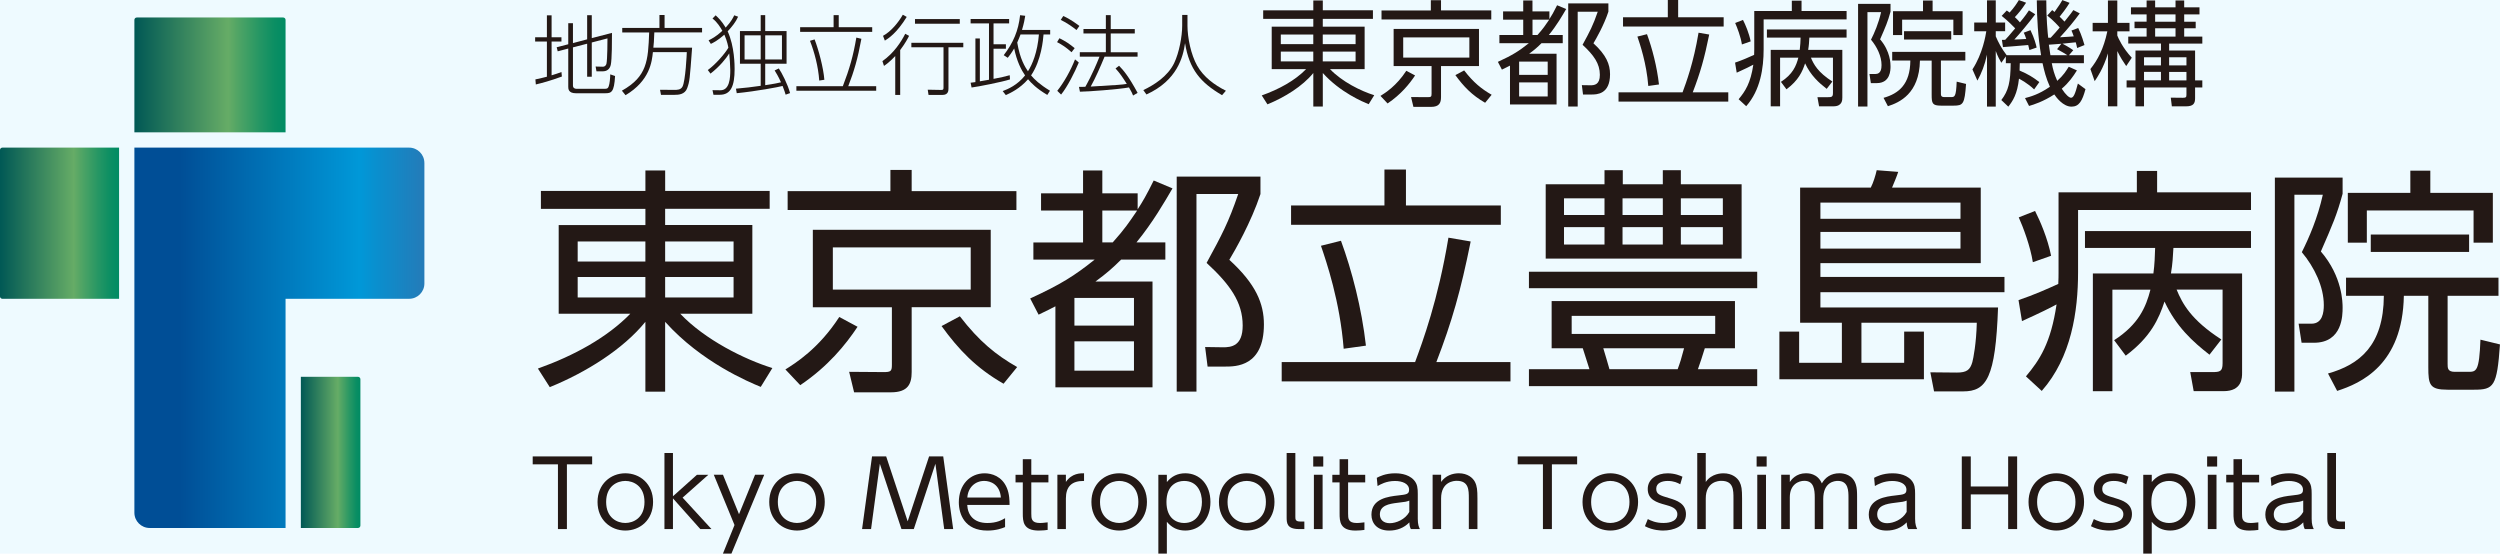 <?xml version="1.0" encoding="UTF-8"?><svg xmlns="http://www.w3.org/2000/svg" xmlns:xlink="http://www.w3.org/1999/xlink" viewBox="0 0 984.46 218"><defs><style>.cls-1{fill:url(#_称未設定グラデーション_105);}.cls-2{fill:url(#_称未設定グラデーション_128);}.cls-3{fill:#eefaff;}.cls-4{fill:#231815;}.cls-5{fill:url(#_称未設定グラデーション_128-3);}.cls-6{fill:url(#_称未設定グラデーション_128-2);}</style><linearGradient id="_称未設定グラデーション_128" x1="52.92" y1="29.5" x2="112.45" y2="29.5" gradientTransform="matrix(1, 0, 0, 1, 0, 0)" gradientUnits="userSpaceOnUse"><stop offset="0" stop-color="#005855"/><stop offset=".62" stop-color="#66ac66"/><stop offset=".67" stop-color="#55a665"/><stop offset=".82" stop-color="#279764"/><stop offset=".93" stop-color="#0a8e63"/><stop offset="1" stop-color="#008b63"/></linearGradient><linearGradient id="_称未設定グラデーション_105" x1="70.73" y1="133.02" x2="184.92" y2="133.02" gradientTransform="matrix(1, 0, 0, 1, 0, 0)" gradientUnits="userSpaceOnUse"><stop offset="0" stop-color="#004e96"/><stop offset=".62" stop-color="#0098d8"/><stop offset=".68" stop-color="#0a8fce"/><stop offset=".86" stop-color="#2779b6"/><stop offset=".97" stop-color="#3271ad"/></linearGradient><linearGradient id="_称未設定グラデーション_128-2" x1="0" y1="87.89" x2="46.89" y2="87.89" gradientTransform="translate(-64.45 111.34) rotate(-90)" xlink:href="#_称未設定グラデーション_128"/><linearGradient id="_称未設定グラデーション_128-3" x1="118.47" y1="178.15" x2="141.92" y2="178.15" gradientTransform="translate(-47.95 308.34) rotate(-90)" xlink:href="#_称未設定グラデーション_128"/></defs><g id="_イス__eefaff"><rect class="cls-3" width="984.46" height="218"/></g><g id="_ゴ"><g><g><g><path class="cls-4" d="M221.26,30.14c-4.8,1.75-7.69,2.5-10.26,3.12l-.17-1.99c1.99-.41,3.19-.72,4.53-1.06v-13.86h-4.63v-1.68h4.63V6.05h1.85V14.67h3.88v1.68h-3.88v13.31c1.51-.45,2.61-.82,3.88-1.3l.17,1.78Zm9.95-14.65V5.98h1.82V15.01l7.96-2.06c0,2.61,0,10.57-.48,12.6-.38,1.65-1.48,2.54-3.19,2.54h-2.44l-.34-1.89,2.78,.07c1.06,.03,1.41-.86,1.48-1.13,.41-1.61,.41-9.88,.41-10.02l-6.18,1.61v13.49h-1.82v-13.01l-5.59,1.44v15.03c0,1.13,.93,1.3,1.51,1.3h10.81c1.2,0,1.44-.17,1.75-.96,.41-1.1,.58-3.16,.62-4.74l1.89,.65c-.34,6.49-1.51,6.79-3.91,6.79h-11.53c-2.99,0-2.99-1.82-2.99-2.58v-15.03l-4.15,1.1-.41-1.61,4.56-1.17V9.14h1.85v7.83l5.59-1.48Z"/><path class="cls-4" d="M272.54,18.78c-.93,12.63-.96,13.18-1.92,15.89-.89,2.58-3.5,2.68-5.01,2.68h-5.32l-.38-1.99,5.7,.03c.96,0,2.4,.04,3.12-1.23,1.23-2.23,1.72-13.18,1.72-13.62h-13.35c-.38,3.64-1.13,11.19-10.77,16.95l-1.44-1.78c9.92-5.56,10.33-11.7,10.74-22.92h-10.6v-1.78h14.65V5.91h2.02v5.08h14.76v1.78h-18.8c-.1,3.26-.24,4.8-.38,6h15.27Z"/><path class="cls-4" d="M290.66,6.57c-.89,2.06-2.47,4.02-4.12,5.77,2.74,5.87,2.74,13.62,2.74,14.86,0,6.62-1.44,10.12-5.83,10.12h-2.5l-.38-1.82,3.09,.04c3.64,.04,3.91-4.8,3.91-7.89,0-1.78-.24-4.91-.41-6.62-1.17,1.92-3.74,5.15-7.38,7.96l-1.06-1.41c2.99-2.16,6.62-6.28,8.1-8.78-.07-.41-.41-2.5-1.58-5.15-2.64,2.33-4.22,3.09-5.32,3.64l-.89-1.41c1.06-.51,2.85-1.37,5.42-3.74-.72-1.31-2.06-3.5-3.88-4.84l1.24-1.27c1.06,1,2.33,2.16,3.95,4.84,2.27-2.47,2.99-4.02,3.36-4.84l1.54,.55Zm16.03,20.38c1.23,1.85,3.43,6.07,4.43,9.71l-1.75,.62c-.21-.75-.52-1.71-1.2-3.43-1.41,.41-10.4,2.09-18.05,2.85l-.31-1.78c3.33-.27,6.42-.65,9.74-1.13v-8.68h-8.17V12.23h8.17V5.95h1.78v6.28h8.41v12.87h-8.41v8.44c3.4-.48,5.73-.99,6.21-1.13-1.1-2.44-1.85-3.6-2.5-4.67l1.65-.79Zm-7.14-13.04h-6.35v9.5h6.35V13.91Zm8.37,0h-6.59v9.5h6.59V13.91Z"/><path class="cls-4" d="M331.89,33.95c2.64-6.83,4.15-12.15,5.32-19.15l1.99,.48c-1.41,7.76-2.92,12.9-5.18,18.67h11.01v1.78h-31.43v-1.78h18.29Zm-1.61-28v4.77h13.18v1.82h-28.38v-1.82h13.18V5.95h2.02Zm-7.68,25.77c-.38-5.56-1.89-11.12-3.64-15.65l1.82-.55c1.58,4.12,3.47,11.15,3.84,15.89l-2.02,.31Z"/><path class="cls-4" d="M347.48,24.07c4.63-3.26,7.38-7.62,8.99-10.77l1.51,.82c-.48,.96-1.41,2.81-3.5,5.59v17.67h-1.95v-15.3c-2.3,2.43-3.64,3.33-4.43,3.88l-.62-1.89Zm9.57-17.4c-3.95,6.42-7.24,8.48-8.61,9.33l-.72-1.89c3.16-1.68,6.18-5.42,7.79-8.31l1.54,.86Zm22.27,11.94h-5.83v16.23c0,.79-.03,2.54-2.33,2.54h-5.52l-.31-2.06,5.32,.1c.76,0,.89-.17,.89-.96v-15.85h-12.66v-1.75h20.45v1.75Zm-1.37-9.27h-17.64v-1.82h17.64v1.82Z"/><path class="cls-4" d="M397.72,31.27c-3.05,.99-12.59,2.88-15.13,3.19l-.38-1.89c.48-.03,1.2-.13,1.89-.24V15.14h1.75v16.88c.96-.14,2.54-.41,3.6-.62V9.21h-7.24v-1.72h15.17v1.72h-6.14v8.23h4.87v1.75h-4.87v11.87c2.81-.51,4.6-.96,6.38-1.44l.1,1.65Zm15.82-19.49v1.78h-2.61c-.17,1.95-.82,10.12-4.91,16.13,1.34,1.58,3.33,3.53,7.45,6.04l-1.06,1.65c-4.29-2.54-6.31-4.67-7.58-6.18-3.23,3.71-6.93,5.42-8.75,6.25l-1.24-1.58c2.09-.79,5.77-2.33,8.82-6.18-1.41-1.99-3.26-5.49-4.29-10.6-1.1,1.86-1.89,2.85-2.54,3.67l-1.58-1.03c3.74-4.87,5.77-9.57,6.45-15.75l2.02,.24c-.21,1.34-.48,2.88-1.27,5.56h11.08Zm-11.67,1.78c-.31,.86-.69,1.82-1.3,3.19,1.1,6.62,3.09,9.61,4.22,11.32,1.72-2.68,3.74-7.44,4.32-14.51h-7.24Z"/><path class="cls-4" d="M421.96,20.57c-2.23-1.99-3.74-2.95-5.7-3.98l.93-1.54c2.44,1.2,3.91,2.2,6,3.91l-1.24,1.61Zm-5.63,15.2c2.71-3.4,5.32-8.1,7-12.39l1.48,1.23c-1.54,3.74-4.46,9.54-6.97,12.63l-1.51-1.48Zm7.58-23.95c-1.34-1.06-3.88-2.92-6.21-3.98l1-1.54c2.92,1.3,5.52,3.29,6.35,3.91l-1.13,1.61Zm16.75,14.07c1.72,1.75,3.77,4.12,7.31,10.67l-1.78,1.06c-.34-.82-.58-1.48-1.61-3.19-4.15,.75-15.99,1.65-19.32,1.68l-.38-1.89c1.51,0,1.82,0,2.5-.04,.27-.45,2.85-4.94,5.59-11.87h-7.76v-1.75h10.26v-7.38h-8.82v-1.75h8.82V5.95h1.92v5.49h9.47v1.75h-9.47v7.38h10.57v1.75h-13c-1.75,4.22-3.54,8.31-5.46,11.77,10.98-.65,12.22-.72,14.21-1.06-1.72-2.71-2.68-4.15-4.43-6.07l1.37-1.06Z"/><path class="cls-4" d="M467.61,5.88v4.19c0,4.8,1.37,11.46,3.81,15.78,2.54,4.5,6.87,7.65,11.32,9.88l-1.51,1.75c-8.51-4.97-12.9-10.15-14.58-20.49-.76,5.42-3.05,14.69-15.2,20.21l-1.23-1.72c4.15-1.99,9.57-5.32,12.15-10.64,1.99-4.15,3.16-10.6,3.16-14.72V5.88h2.1Z"/></g><g><path class="cls-4" d="M540.63,7.43h-19.74v3.06h16.48V27.23h-13.63c4.72,4.95,12.18,8.64,17.41,10.26l-2.19,3.55c-2.19-.9-11.2-4.64-18.06-12.29v13.19h-3.74v-13.19c-4.2,5.18-11.2,9.54-18.06,12.34l-2.24-3.51c6.82-2.43,13.07-5.85,17.46-10.35h-13.54V10.49h16.38v-3.06h-19.74v-3.37h19.74V.18h3.74v3.87h19.74v3.37Zm-36.27,6.17v3.78h12.79v-3.78h-12.79Zm0,6.71v3.87h12.79v-3.87h-12.79Zm29.45-6.71h-12.93v3.78h12.93v-3.78Zm0,6.71h-12.93v3.87h12.93v-3.87Z"/><path class="cls-4" d="M543.6,37.77c1.87-1.17,6.3-3.92,10.18-9.9l3.46,1.84c-2.24,3.37-5.56,7.47-10.83,11.03l-2.8-2.97Zm43.64-30.11h-43.22v-3.55h19.42V.09h4.01V4.1h19.79v3.55Zm-4.85,18.36h-14.94v12.24c0,2.25-.7,3.83-3.92,3.83h-6.95l-.93-3.87,6.49,.04c1.36,0,1.59-.13,1.59-1.35v-10.9h-14.94V11.39h33.61v14.63Zm-3.78-11.3h-26.05v7.97h26.05v-7.97Zm-2.05,13.01c3.69,4.77,6.82,7.29,10.83,9.59l-2.57,3.15c-5.18-2.97-8.45-6.39-11.72-10.89l3.46-1.85Z"/><path class="cls-4" d="M616.74,3.55c-1.45,2.48-3.69,6.39-6.82,10.22h5.46v3.24h-8.36c-1.59,1.58-2.71,2.57-4.85,4.14h10.78v19.99h-18.34v-15.3c-.98,.49-1.45,.76-3.18,1.58l-1.59-3.06c5.79-2.66,8.36-4.28,12.18-7.34h-11.58v-3.24h9.38V7.74h-7.93v-3.24h7.93V.18h3.64V4.5h6.67v3.02c.93-1.44,1.68-2.7,3.03-5.45l3.55,1.48Zm-7.28,20.71h-11.25v5.22h11.25v-5.22Zm0,8.19h-11.25v5.53h11.25v-5.53Zm-4.02-18.68c2.29-2.57,3.03-3.69,4.62-6.03h-6.58v6.03h1.96Zm27.91-9.14c-1.77,5.36-4.81,10.62-5.88,12.42,5.04,4.59,6.54,8.28,6.54,12.2,0,7.97-5.32,7.97-7.33,7.97h-3.31l-.46-3.69,3.27,.05c1.77,.05,3.82-.32,3.82-4.1,0-4.46-2.43-7.79-6.81-11.84,2.89-5.31,4.1-7.56,5.97-13.01h-7.89V41.95h-3.73V1.35h15.82v3.29Z"/><path class="cls-4" d="M662.56,36.37c1.45-3.91,4.34-11.7,6.3-23.49l4.2,.72c-1.87,9.27-3.55,15.17-6.49,22.77h14v3.65h-43.22v-3.65h25.2Zm-1.73-36.37V6.8h17.92v3.64h-39.63v-3.64h17.64V0h4.06Zm-11.76,33.85c-.7-8.96-3.27-16.43-4.29-19.45l3.78-.94c2.05,5.58,3.92,12.74,4.72,19.8l-4.2,.59Z"/><path class="cls-4" d="M690.79,4.32h14.8V.27h3.83V4.32h17.74v3.33h-32.67v11.75c0,7.38-1.26,16.07-6.86,22.42l-2.99-2.75c2.61-3.11,4.72-6.35,5.79-13.6-.79,.45-3.31,1.71-6.54,3.15l-.65-3.96c2.94-.99,5.65-2.21,7.51-3.06,.05-.86,.05-1.76,.05-2.16V4.32Zm-4.85,13.19c-.46-3.02-1.87-6.71-2.66-8.46l3.08-1.21c.98,1.93,2.38,5.18,3.03,8.46l-3.46,1.21Zm39.54,2.12v18.77c0,.95,0,3.47-3.5,3.47h-5.65l-.65-3.6h4.1c1.49,0,2.01-.09,2.01-1.66v-13.91h-8.68c1.08,2.61,2.71,5.72,8.45,9.41l-2.24,2.88c-3.18-2.48-6.3-5.31-8.5-10.04-1.07,3.24-2.57,6.66-7.33,10.22l-2.19-2.93c4.62-2.97,6.02-6.25,6.86-9.54h-7.19v19.17h-3.69V19.63h11.43c.23-1.76,.28-3.33,.33-4.82h-13.26v-3.2h31.37v3.2h-14.66c-.09,1.58-.14,2.88-.46,4.82h13.44Z"/><path class="cls-4" d="M744.46,1.53v3.06c-1.08,3.96-1.87,5.76-4.11,10.9,4.11,4.77,4.11,9.72,4.11,10.62,0,1.35,0,6.62-5.41,6.62h-2.33l-.56-3.6h2.43c2.1,0,2.33-2.16,2.33-3.51,0-3.47-1.77-7.16-4.15-9.99,1.36-2.7,2.99-6.44,3.97-10.85h-5.37V41.95h-3.69V1.53h12.79Zm19.84,22.33v12.88c0,.77,0,1.49,1.36,1.49h2.52c1.54,0,2.1,0,2.33-6.08l3.69,.9c-.56,7.97-1.16,8.55-4.9,8.55h-5c-3.41,0-3.64-.94-3.64-4.28v-13.46h-4.62c-.23,13.06-8.12,16.52-12.61,17.96l-1.72-3.29c5.92-1.67,10.5-5.27,10.55-14.68h-7.14v-3.42h28.8v3.42h-9.61Zm-3.27-23.63V4.41h11.81V13.82h-3.64V7.74h-20.17v6.08h-3.59V4.41h11.81V.22h3.78Zm-11.25,15.35v-3.29h18.58v3.29h-18.58Z"/><path class="cls-4" d="M808.11,3.96c.56,.45,.7,.58,.93,.76,2.01-2.79,2.57-3.78,3.08-4.68l2.85,1.08c-1.36,2.25-3.22,4.59-3.92,5.45,.51,.5,1.4,1.35,1.91,1.94,2.66-3.33,2.9-3.65,3.5-4.54l2.52,1.3c-2.29,3.11-4.29,5.58-7.79,9.41,3.69-.22,3.92-.22,5.41-.36-.33-.99-.56-1.53-.89-2.3l2.66-.99c1.4,2.88,2.24,5.94,2.47,6.71l-2.89,1.17c-.23-1.17-.38-1.62-.56-2.25-1.03,.13-4.85,.5-5.23,.54,.28,.13,2.76,1.48,4.25,2.57l-1.68,1.98h5.88v3.15h-12.65c.42,2.3,1.03,4.5,2.15,6.93,2.61-2.34,3.41-3.82,4.53-5.54l3.22,1.44c-1.49,2.39-3.17,4.82-5.97,7.2,1.59,2.48,2.94,3.56,3.64,3.56,.93,0,1.59-1.22,2.71-5.58l2.99,2.2c-1.26,4.64-2.52,6.89-5.51,6.89-3.31,0-6.02-3.69-6.77-4.81-4.48,2.88-7.98,3.96-9.94,4.54l-1.59-3.1c1.91-.5,5.32-1.35,9.8-4.46-1.54-3.42-2.24-6.26-2.9-9.27h-8.96c0,1.04-.05,1.84-.09,2.88,3.31,1.39,5.41,2.7,7.79,4.55l-2.05,2.88c-2.52-2.43-5.46-3.96-5.97-4.23-.65,6.08-2.43,8.78-4.2,11.03l-2.75-2.61c2.85-3.74,3.59-7.02,3.69-14.5h-1.91v-2.7l-1.77,2.52c-.65-1.12-1.4-2.43-2.2-4.63v21.88h-3.45V21.52c-.84,3.96-2.24,7.51-3.78,10.22l-1.96-4.41c4.06-6.21,5.23-13.5,5.46-15.03h-4.76v-3.42h5.04V.13h3.45V8.87h3.69v3.42h-3.69v2.03c1.03,2.38,2.2,4.68,4.3,7.43h13.54c-1.21-7.34-1.63-14.18-1.68-21.61h3.74c-.05,6.93,.56,13.05,.75,14.72h.98c1.17-1.17,2.85-3.2,3.55-4.01-.56-.68-2.38-2.7-4.9-4.73l1.96-2.16Zm-8.54,7.92c1.59,3.29,2.15,5.63,2.43,6.84l-2.85,.99c-.19-.9-.28-1.31-.47-1.98-1.63,.18-9.52,.77-9.94,.81l-.42-2.83c.79,0,1.03,0,1.31-.05,.61-.63,1.68-1.8,3.92-4.5-.61-.63-2.71-2.84-5.32-4.91l2.01-2.12c.56,.4,.7,.5,1.12,.81,1.87-2.12,2.52-3.11,3.64-4.91l2.85,1.04c-1.77,2.7-3.03,4.18-4.43,5.67,.75,.72,1.44,1.39,2,2.07,2.33-2.84,2.85-3.69,3.55-4.73l2.47,1.53c-2.33,3.15-6.35,7.97-8.21,9.95,1.63-.05,2.8-.09,4.67-.23-.42-1.3-.66-1.8-.98-2.47l2.66-.99Zm12.14,5.36c-1.73,.13-3.18,.23-4.9,.36,.14,1.12,.42,2.92,.61,4.14h6.68c-.56-.36-2.48-1.58-4.06-2.38l1.68-2.12Z"/><path class="cls-4" d="M837.27,26.02c-1.12-1.66-2.29-3.37-3.5-5.9v21.74h-3.69V21.02c-1.77,5.85-4.2,9.45-5.23,10.94l-1.68-4.77c2.85-3.6,5.18-7.83,6.67-14.86h-5.79v-3.33h6.02V.18h3.69V9h4.81v3.33h-4.81v1.67c.42,1.04,2.05,4.81,5.7,8.73l-2.2,3.29Zm13.68-8.87h-12.88v-2.75h7.23v-3.29h-4.76v-2.57h4.76v-2.88h-6.16V2.88h6.16V.18h3.36V2.88h8.03V.18h3.41V2.88h6.02v2.79h-6.02v2.88h4.53v2.57h-4.53v3.29h7.14v2.75h-13.07v2.75h10.22v11.75h2.85v2.79h-2.85v4.23c0,2.02-.65,3.19-3.55,3.19h-5.6l-.42-3.42,4.72,.05c1.26,0,1.45-.23,1.45-1.22v-2.83h-16.71v7.43h-3.36v-7.43h-3.5v-2.79h3.5v-11.75h10.04v-2.75Zm0,5.4h-6.67v3.2h6.67v-3.2Zm0,5.76h-6.67v3.33h6.67v-3.33Zm5.74-22.64h-8.03v2.88h8.03v-2.88Zm0,5.45h-8.03v3.29h8.03v-3.29Zm-2.52,14.63h6.82v-3.2h-6.82v3.2Zm0,5.9h6.82v-3.33h-6.82v3.33Z"/></g></g><g><path class="cls-2" d="M53.86,6.89h57.64c.52,0,.95,.42,.95,.95V52.1H52.92V7.84c0-.52,.42-.95,.95-.95Z"/><path class="cls-1" d="M167.11,64.15c0-3.33-2.7-6.02-6.02-6.02H52.92V201.89c0,3.33,2.7,6.02,6.02,6.02h53.51V117.66h48.65c3.33,0,6.02-2.7,6.02-6.02v-47.49Z"/><path class="cls-6" d="M-6.32,64.45H53.21v45.95c0,.52-.42,.95-.95,.95H-5.37c-.52,0-.95-.42-.95-.95v-45.95h0Z" transform="translate(111.34 64.45) rotate(90)"/><path class="cls-5" d="M101.37,166.42h57.64c.52,0,.95,.42,.95,.95v22.5h-59.53v-22.5c0-.52,.42-.95,.95-.95Z" transform="translate(308.34 47.95) rotate(90)"/></g><g><path class="cls-4" d="M303.07,82.23h-41.15v6.38h34.34v34.92h-28.41c9.83,10.32,25.39,18.02,36.29,21.4l-4.57,7.42c-4.57-1.88-23.35-9.67-37.65-25.62v27.5h-7.78v-27.5c-8.76,10.79-23.35,19.9-37.65,25.72l-4.67-7.32c14.2-5.07,27.24-12.2,36.39-21.59h-28.21v-34.92h34.15v-6.38h-41.15v-7.04h41.15v-8.07h7.78v8.07h41.15v7.04Zm-75.59,12.86v7.89h26.66v-7.89h-26.66Zm0,13.98v8.07h26.66v-8.07h-26.66Zm61.39-13.98h-26.95v7.89h26.95v-7.89Zm0,13.98h-26.95v8.07h26.95v-8.07Z"/><path class="cls-4" d="M309.28,145.48c3.89-2.44,13.13-8.16,21.21-20.65l7.2,3.85c-4.67,7.04-11.58,15.58-22.57,22.99l-5.84-6.19Zm90.97-62.79h-90.09v-7.42h40.47v-8.35h8.37v8.35h41.25v7.42Zm-10.12,38.29h-31.13v25.53c0,4.69-1.46,7.98-8.17,7.98h-14.5l-1.95-8.07,13.52,.1c2.82,0,3.31-.28,3.31-2.82v-22.71h-31.13v-30.51h70.05v30.51Zm-7.88-23.56h-54.29v16.61h54.29v-16.61Zm-4.28,27.13c7.69,9.95,14.2,15.2,22.57,19.99l-5.35,6.57c-10.8-6.19-17.61-13.33-24.42-22.71l7.2-3.85Z"/><path class="cls-4" d="M461.72,74.16c-3.02,5.16-7.69,13.33-14.2,21.3h11.38v6.76h-17.41c-3.31,3.29-5.64,5.35-10.12,8.64h22.47v41.67h-38.24v-31.91c-2.04,1.03-3.02,1.6-6.62,3.29l-3.31-6.38c12.06-5.54,17.41-8.92,25.39-15.3h-24.13v-6.76h19.56v-12.57h-16.54v-6.76h16.54v-9.01h7.59v9.01h13.91v6.29c1.95-3,3.5-5.63,6.32-11.35l7.39,3.1Zm-15.18,43.17h-23.45v10.89h23.45v-10.89Zm0,17.08h-23.45v11.54h23.45v-11.54Zm-8.37-38.95c4.77-5.35,6.32-7.7,9.63-12.57h-13.72v12.57h4.09Zm58.18-19.05c-3.7,11.17-10.02,22.15-12.26,25.9,10.51,9.58,13.62,17.27,13.62,25.43,0,16.61-11.09,16.61-15.27,16.61h-6.91l-.97-7.7,6.81,.1c3.7,.09,7.98-.66,7.98-8.54,0-9.29-5.06-16.24-14.21-24.69,6.03-11.07,8.56-15.77,12.45-27.13h-16.44v77.81h-7.78V69.55h32.98v6.85Z"/><path class="cls-4" d="M557.24,142.58c3.02-8.17,9.05-24.4,13.13-48.99l8.76,1.5c-3.89,19.33-7.39,31.63-13.52,47.49h29.19v7.6h-90.09v-7.6h52.54Zm-3.6-75.83v14.17h37.36v7.6h-82.6v-7.6h36.77v-14.17h8.47Zm-24.52,70.58c-1.46-18.68-6.81-34.26-8.95-40.55l7.88-1.97c4.28,11.64,8.17,26.56,9.83,41.3l-8.76,1.22Z"/><path class="cls-4" d="M691.96,113.48h-89.89v-6.47h89.89v6.47Zm-8.76,23.65h-11.87c-1.27,4.13-1.46,4.6-2.72,8.26h23.35v6.67h-89.89v-6.67h23.83c-1.07-3.28-1.36-4.31-2.63-8.26h-12.26v-18.58h72.19v18.58Zm-51.37-64.57v-5.54h7.2v5.54h15.76v-5.54h7.1v5.54h23.93v29.28h-77.15v-29.28h23.16Zm0,5.54h-15.95v6.57h15.95v-6.57Zm0,11.35h-15.95v6.85h15.95v-6.85Zm43.59,34.92h-56.52v7.13h56.52v-7.13Zm-14.79,21.02c.97-2.63,1.46-4.13,2.53-8.26h-31.81c.58,1.78,2.04,6.94,2.43,8.26h26.85Zm-5.84-67.29h-15.86v6.57h15.86v-6.57Zm0,11.35h-15.86v6.85h15.86v-6.85Zm23.64-11.35h-16.54v6.57h16.54v-6.57Zm0,11.35h-16.54v6.85h16.54v-6.85Z"/><path class="cls-4" d="M749.83,142.86v-12.29h7.78v18.77h-56.92v-18.77h7.78v12.29h16.83v-15.77h-16.44v-53.22h27.83c.97-1.88,1.85-4.69,2.33-6.85l8.47,.66c-.59,1.88-1.85,4.79-2.43,6.19h34.93v29.75h-63.14v5.44h72.48v6.01h-72.48v6.01h69.95c-.97,27.78-4.57,33.04-13.72,33.04h-11.48l-1.46-7.51,10.41,.1c3.89,0,5.25-1.03,6.13-4.13,.39-1.41,1.56-7.42,1.75-15.49h-45.43v15.77h16.83Zm22.18-63.07h-55.16v6.38h55.16v-6.38Zm0,11.54h-55.16v6.57h55.16v-6.57Z"/><path class="cls-4" d="M810.62,75.75h30.84v-8.45h7.98v8.45h36.97v6.95h-68.1v24.5c0,15.39-2.63,33.51-14.3,46.74l-6.23-5.73c5.45-6.47,9.83-13.23,12.06-28.34-1.65,.94-6.91,3.57-13.62,6.57l-1.36-8.26c6.13-2.06,11.77-4.6,15.66-6.38,.1-1.78,.1-3.66,.1-4.51v-31.54Zm-10.12,27.5c-.97-6.29-3.89-13.98-5.55-17.65l6.42-2.53c2.04,4.03,4.96,10.79,6.32,17.65l-7.2,2.53Zm82.4,4.41v39.14c0,1.97,0,7.23-7.29,7.23h-11.77l-1.36-7.51h8.56c3.11,0,4.18-.19,4.18-3.47v-29h-18.1c2.24,5.44,5.64,11.92,17.61,19.62l-4.67,6.01c-6.62-5.16-13.13-11.08-17.71-20.93-2.24,6.76-5.35,13.89-15.27,21.31l-4.57-6.1c9.63-6.19,12.55-13.05,14.3-19.9h-14.98v39.98h-7.69v-46.36h23.84c.49-3.66,.58-6.94,.68-10.04h-27.63v-6.66h65.38v6.66h-30.55c-.2,3.29-.29,6.01-.97,10.04h28.02Z"/><path class="cls-4" d="M922.48,69.93v6.38c-2.24,8.26-3.89,12.01-8.56,22.72,8.56,9.95,8.56,20.27,8.56,22.15,0,2.81,0,13.79-11.29,13.79h-4.86l-1.17-7.51h5.06c4.38,0,4.86-4.51,4.86-7.32,0-7.23-3.7-14.92-8.66-20.84,2.82-5.63,6.23-13.42,8.27-22.62h-11.19v77.52h-7.69V69.93h26.66Zm41.35,46.55v26.84c0,1.6,0,3.1,2.82,3.1h5.25c3.21,0,4.38,0,4.86-12.67l7.69,1.88c-1.17,16.61-2.43,17.83-10.22,17.83h-10.41c-7.1,0-7.59-1.97-7.59-8.92v-28.06h-9.63c-.49,27.22-16.93,34.44-26.27,37.45l-3.6-6.85c12.36-3.47,21.89-10.98,21.99-30.6h-14.89v-7.13h60.03v7.13h-20.04Zm-6.81-49.27v8.73h24.62v19.62h-7.59v-12.67h-42.03v12.67h-7.49v-19.62h24.62v-8.73h7.88Zm-23.45,32.01v-6.86h38.72v6.86h-38.72Z"/></g><g><path class="cls-4" d="M223.25,208.34h-3.54v-25.49h-9.94v-3.12h23.41v3.12h-9.94v25.49Z"/><path class="cls-4" d="M246.22,186.37c5.8,0,10.95,4.18,10.95,11.29s-5.16,11.26-10.92,11.26-10.95-4.18-10.95-11.26,5.2-11.29,10.92-11.29Zm0,19.57c3.24,0,7.57-2.04,7.57-8.28s-4.33-8.28-7.53-8.28-7.57,2-7.57,8.28,4.37,8.28,7.53,8.28Z"/><path class="cls-4" d="M265,195.42l9.45-8.46h4.48l-10.13,9,11.37,12.38h-4.4l-10.77-12.09v12.09h-3.35v-29.95h3.35v17.03Z"/><path class="cls-4" d="M289.25,206.78l-8.17-19.83h3.61l6.32,15.54,6.32-15.54h3.61l-12.91,31.04h-3.35l4.55-11.22Z"/><path class="cls-4" d="M313.83,186.37c5.8,0,10.95,4.18,10.95,11.29s-5.16,11.26-10.92,11.26-10.95-4.18-10.95-11.26,5.2-11.29,10.92-11.29Zm0,19.57c3.24,0,7.57-2.04,7.57-8.28s-4.33-8.28-7.53-8.28-7.57,2-7.57,8.28,4.37,8.28,7.53,8.28Z"/><path class="cls-4" d="M348.96,179.73l8.47,25.56,8.43-25.56h5.57l3.92,28.61h-3.54l-3.46-25.71-8.51,25.71h-4.86l-8.51-25.71-3.46,25.71h-3.54l3.92-28.61h5.57Z"/><path class="cls-4" d="M380.88,198.83c.19,3.92,2.49,7.12,7.94,7.12,3.65,0,5.68-1.16,6.96-1.89v3.49c-1.02,.44-3.39,1.38-6.96,1.38-8.96,0-11.25-6.46-11.25-11.15,0-6.94,4.44-11.4,10.16-11.4,2.71,0,6.81,1.09,8.77,5.77,1.02,2.4,1.05,5.23,1.05,6.68h-16.68Zm13.25-2.91c-.41-5.19-4.1-6.54-6.55-6.54-3.65,0-6.4,2.65-6.66,6.54h13.21Z"/><path class="cls-4" d="M402.76,180.82h3.35v6.14h6.74v3.01h-6.74v12.2c0,2,0,3.78,3.43,3.78,.49,0,1.36-.04,3.01-.26v2.98c-.79,.11-1.96,.26-3.5,.26-6.14,0-6.29-3.56-6.29-6.76v-12.2h-2.86v-3.01h2.86v-6.14Z"/><path class="cls-4" d="M416.38,208.34v-21.39h3.35v2.83c2.37-3.48,5.72-3.41,7.15-3.41v3.02c-4.82-.07-7.15,2.18-7.15,6.9v12.06h-3.35Z"/><path class="cls-4" d="M440.7,186.37c5.8,0,10.95,4.18,10.95,11.29s-5.16,11.26-10.92,11.26-10.95-4.18-10.95-11.26,5.2-11.29,10.92-11.29Zm0,19.57c3.24,0,7.57-2.04,7.57-8.28s-4.33-8.28-7.53-8.28-7.57,2-7.57,8.28,4.37,8.28,7.53,8.28Z"/><path class="cls-4" d="M459.49,189.82c1.88-2.28,4.25-3.45,7.26-3.45,5.65,0,9.9,4.43,9.9,11.29s-4.25,11.26-9.9,11.26c-3.01,0-5.38-1.16-7.26-3.45v12.53h-3.35v-31.04h3.35v2.87Zm6.77,16.13c5.38,0,7.04-4.61,7.04-8.28s-1.66-8.28-7.04-8.28c-2.79,0-6.93,1.63-6.93,8.28s4.14,8.28,6.93,8.28Z"/><path class="cls-4" d="M490.92,186.37c5.8,0,10.95,4.18,10.95,11.29s-5.16,11.26-10.92,11.26-10.95-4.18-10.95-11.26,5.2-11.29,10.92-11.29Zm0,19.57c3.24,0,7.57-2.04,7.57-8.28s-4.33-8.28-7.53-8.28-7.57,2-7.57,8.28,4.37,8.28,7.53,8.28Z"/><path class="cls-4" d="M513.62,208.34h-2.07c-4.89,0-4.89-2.47-4.89-4.76v-25.2h3.43v25.09c0,.94,0,1.89,1.81,1.89h1.73v2.98Z"/><path class="cls-4" d="M521.08,183.72h-3.95v-3.99h3.95v3.99Zm-.26,24.62h-3.43v-21.39h3.43v21.39Z"/><path class="cls-4" d="M527.51,180.82h3.35v6.14h6.74v3.01h-6.74v12.2c0,2,0,3.78,3.42,3.78,.49,0,1.36-.04,3.01-.26v2.98c-.79,.11-1.96,.26-3.5,.26-6.13,0-6.28-3.56-6.28-6.76v-12.2h-2.86v-3.01h2.86v-6.14Z"/><path class="cls-4" d="M542.16,188.16c.87-.47,3.35-1.78,7.19-1.78,.98,0,5.05,0,7.45,2.69,1.39,1.56,1.5,3.27,1.5,5.45v9.8c0,2.29,.45,3.23,.83,4.03h-3.54c-.27-.51-.57-1.09-.6-2.65-2.11,2.18-4.86,3.23-7.94,3.23-4.82,0-7-2.94-7-6.25,0-6.39,6.74-7.15,10.58-7.59,3.16-.36,4.25-.47,4.25-2.21,0-2.47-2.75-3.48-5.57-3.48-3.43,0-5.8,1.38-6.85,2l-.3-3.23Zm12.8,8.97c-1.13,.43-1.47,.51-4.7,.87-3.27,.4-6.89,1.02-6.89,4.58,0,2.07,1.43,3.45,3.91,3.45s6.06-1.45,7.68-4.43v-4.46Z"/><path class="cls-4" d="M564.14,208.34v-21.39h3.35v2.83c1.7-2.47,4.52-3.41,6.96-3.41,3.46,0,5.53,1.78,6.36,3.41,.83,1.64,.98,3.23,.98,6.5v12.06h-3.39v-12.06c0-3.34,0-6.94-4.78-6.94-1.05,0-6.14,.29-6.14,6.94v12.06h-3.35Z"/><path class="cls-4" d="M611.12,208.34h-3.54v-25.49h-9.94v-3.12h23.41v3.12h-9.94v25.49Z"/><path class="cls-4" d="M634.09,186.37c5.8,0,10.96,4.18,10.96,11.29s-5.16,11.26-10.92,11.26-10.96-4.18-10.96-11.26,5.2-11.29,10.92-11.29Zm0,19.57c3.24,0,7.57-2.04,7.57-8.28s-4.33-8.28-7.53-8.28-7.57,2-7.57,8.28,4.37,8.28,7.53,8.28Z"/><path class="cls-4" d="M661.65,190.7c-1.06-.58-2.49-1.31-4.93-1.31-2.11,0-4.52,.72-4.52,3.05,0,2.18,1.24,2.58,5.38,3.81,2.48,.76,6.32,1.92,6.32,6.21,0,4.9-5.01,6.46-8.96,6.46-.68,0-3.95,0-7.19-1.71l1.13-2.8c1.24,.62,3.13,1.53,6.13,1.53,.79,0,5.5,0,5.5-3.45,0-2.39-2.52-3.09-4.7-3.7-3.46-.94-6.96-2.03-6.96-6.24,0-3.96,3.62-6.17,7.83-6.17,2.9,0,4.97,.94,5.84,1.34l-.87,2.98Z"/><path class="cls-4" d="M668.35,208.34v-29.95h3.35v11.4c2.33-3.38,6.25-3.41,6.96-3.41,3.46,0,5.53,1.78,6.36,3.41,.75,1.49,.98,2.8,.98,6.5v12.06h-3.39v-12.06c0-3.34,0-6.94-4.78-6.94-1.05,0-6.13,.29-6.13,6.94v12.06h-3.35Z"/><path class="cls-4" d="M695.68,183.72h-3.95v-3.99h3.95v3.99Zm-.26,24.62h-3.43v-21.39h3.43v21.39Z"/><path class="cls-4" d="M714.62,208.34v-12.35c0-3.19-.34-6.65-4.1-6.65-2.22,0-5.72,1.38-5.72,6.46v12.53h-3.39v-21.39h3.39v2.87c.6-.87,2.41-3.45,6.36-3.45,.83,0,4.55,0,6.25,3.99,1.36-2.32,3.54-3.99,6.96-3.99,1.73,0,5.31,.58,6.47,4.58,.38,1.27,.45,2.47,.45,4.72v12.67h-3.39v-12.31c0-2.69,0-6.65-4.22-6.65-1.2,0-5.72,.4-5.72,7.12v11.84h-3.35Z"/><path class="cls-4" d="M738,188.16c.87-.47,3.35-1.78,7.19-1.78,.98,0,5.05,0,7.45,2.69,1.39,1.56,1.5,3.27,1.5,5.45v9.8c0,2.29,.45,3.23,.83,4.03h-3.54c-.26-.51-.56-1.09-.6-2.65-2.11,2.18-4.86,3.23-7.94,3.23-4.82,0-7-2.94-7-6.25,0-6.39,6.74-7.15,10.58-7.59,3.16-.36,4.25-.47,4.25-2.21,0-2.47-2.75-3.48-5.57-3.48-3.43,0-5.8,1.38-6.85,2l-.3-3.23Zm12.8,8.97c-1.13,.43-1.47,.51-4.7,.87-3.27,.4-6.89,1.02-6.89,4.58,0,2.07,1.43,3.45,3.92,3.45s6.06-1.45,7.68-4.43v-4.46Z"/><path class="cls-4" d="M790.78,191.57v-11.84h3.54v28.61h-3.54v-13.65h-14.72v13.65h-3.54v-28.61h3.54v11.84h14.72Z"/><path class="cls-4" d="M809.72,186.37c5.8,0,10.95,4.18,10.95,11.29s-5.16,11.26-10.91,11.26-10.96-4.18-10.96-11.26,5.19-11.29,10.92-11.29Zm0,19.57c3.24,0,7.56-2.04,7.56-8.28s-4.33-8.28-7.53-8.28-7.57,2-7.57,8.28,4.37,8.28,7.53,8.28Z"/><path class="cls-4" d="M837.28,190.7c-1.06-.58-2.49-1.31-4.93-1.31-2.11,0-4.52,.72-4.52,3.05,0,2.18,1.24,2.58,5.38,3.81,2.48,.76,6.32,1.92,6.32,6.21,0,4.9-5.01,6.46-8.96,6.46-.68,0-3.95,0-7.19-1.71l1.13-2.8c1.24,.62,3.13,1.53,6.13,1.53,.79,0,5.5,0,5.5-3.45,0-2.39-2.52-3.09-4.7-3.7-3.46-.94-6.96-2.03-6.96-6.24,0-3.96,3.62-6.17,7.83-6.17,2.9,0,4.97,.94,5.84,1.34l-.87,2.98Z"/><path class="cls-4" d="M847.33,189.82c1.88-2.28,4.25-3.45,7.26-3.45,5.65,0,9.9,4.43,9.9,11.29s-4.25,11.26-9.9,11.26c-3.01,0-5.38-1.16-7.26-3.45v12.53h-3.35v-31.04h3.35v2.87Zm6.77,16.13c5.38,0,7.04-4.61,7.04-8.28s-1.66-8.28-7.04-8.28c-2.79,0-6.93,1.63-6.93,8.28s4.14,8.28,6.93,8.28Z"/><path class="cls-4" d="M873.08,183.72h-3.95v-3.99h3.95v3.99Zm-.26,24.62h-3.43v-21.39h3.43v21.39Z"/><path class="cls-4" d="M879.52,180.82h3.35v6.14h6.74v3.01h-6.74v12.2c0,2,0,3.78,3.42,3.78,.49,0,1.36-.04,3.01-.26v2.98c-.79,.11-1.96,.26-3.5,.26-6.13,0-6.29-3.56-6.29-6.76v-12.2h-2.86v-3.01h2.86v-6.14Z"/><path class="cls-4" d="M894.16,188.16c.87-.47,3.35-1.78,7.19-1.78,.98,0,5.05,0,7.45,2.69,1.39,1.56,1.5,3.27,1.5,5.45v9.8c0,2.29,.45,3.23,.83,4.03h-3.54c-.26-.51-.56-1.09-.6-2.65-2.11,2.18-4.86,3.23-7.94,3.23-4.82,0-7-2.94-7-6.25,0-6.39,6.74-7.15,10.58-7.59,3.16-.36,4.25-.47,4.25-2.21,0-2.47-2.75-3.48-5.57-3.48-3.43,0-5.8,1.38-6.85,2l-.3-3.23Zm12.8,8.97c-1.13,.43-1.47,.51-4.7,.87-3.27,.4-6.89,1.02-6.89,4.58,0,2.07,1.43,3.45,3.92,3.45s6.06-1.45,7.68-4.43v-4.46Z"/><path class="cls-4" d="M923.41,208.34h-2.07c-4.89,0-4.89-2.47-4.89-4.76v-25.2h3.43v25.09c0,.94,0,1.89,1.81,1.89h1.73v2.98Z"/></g></g></g></svg>